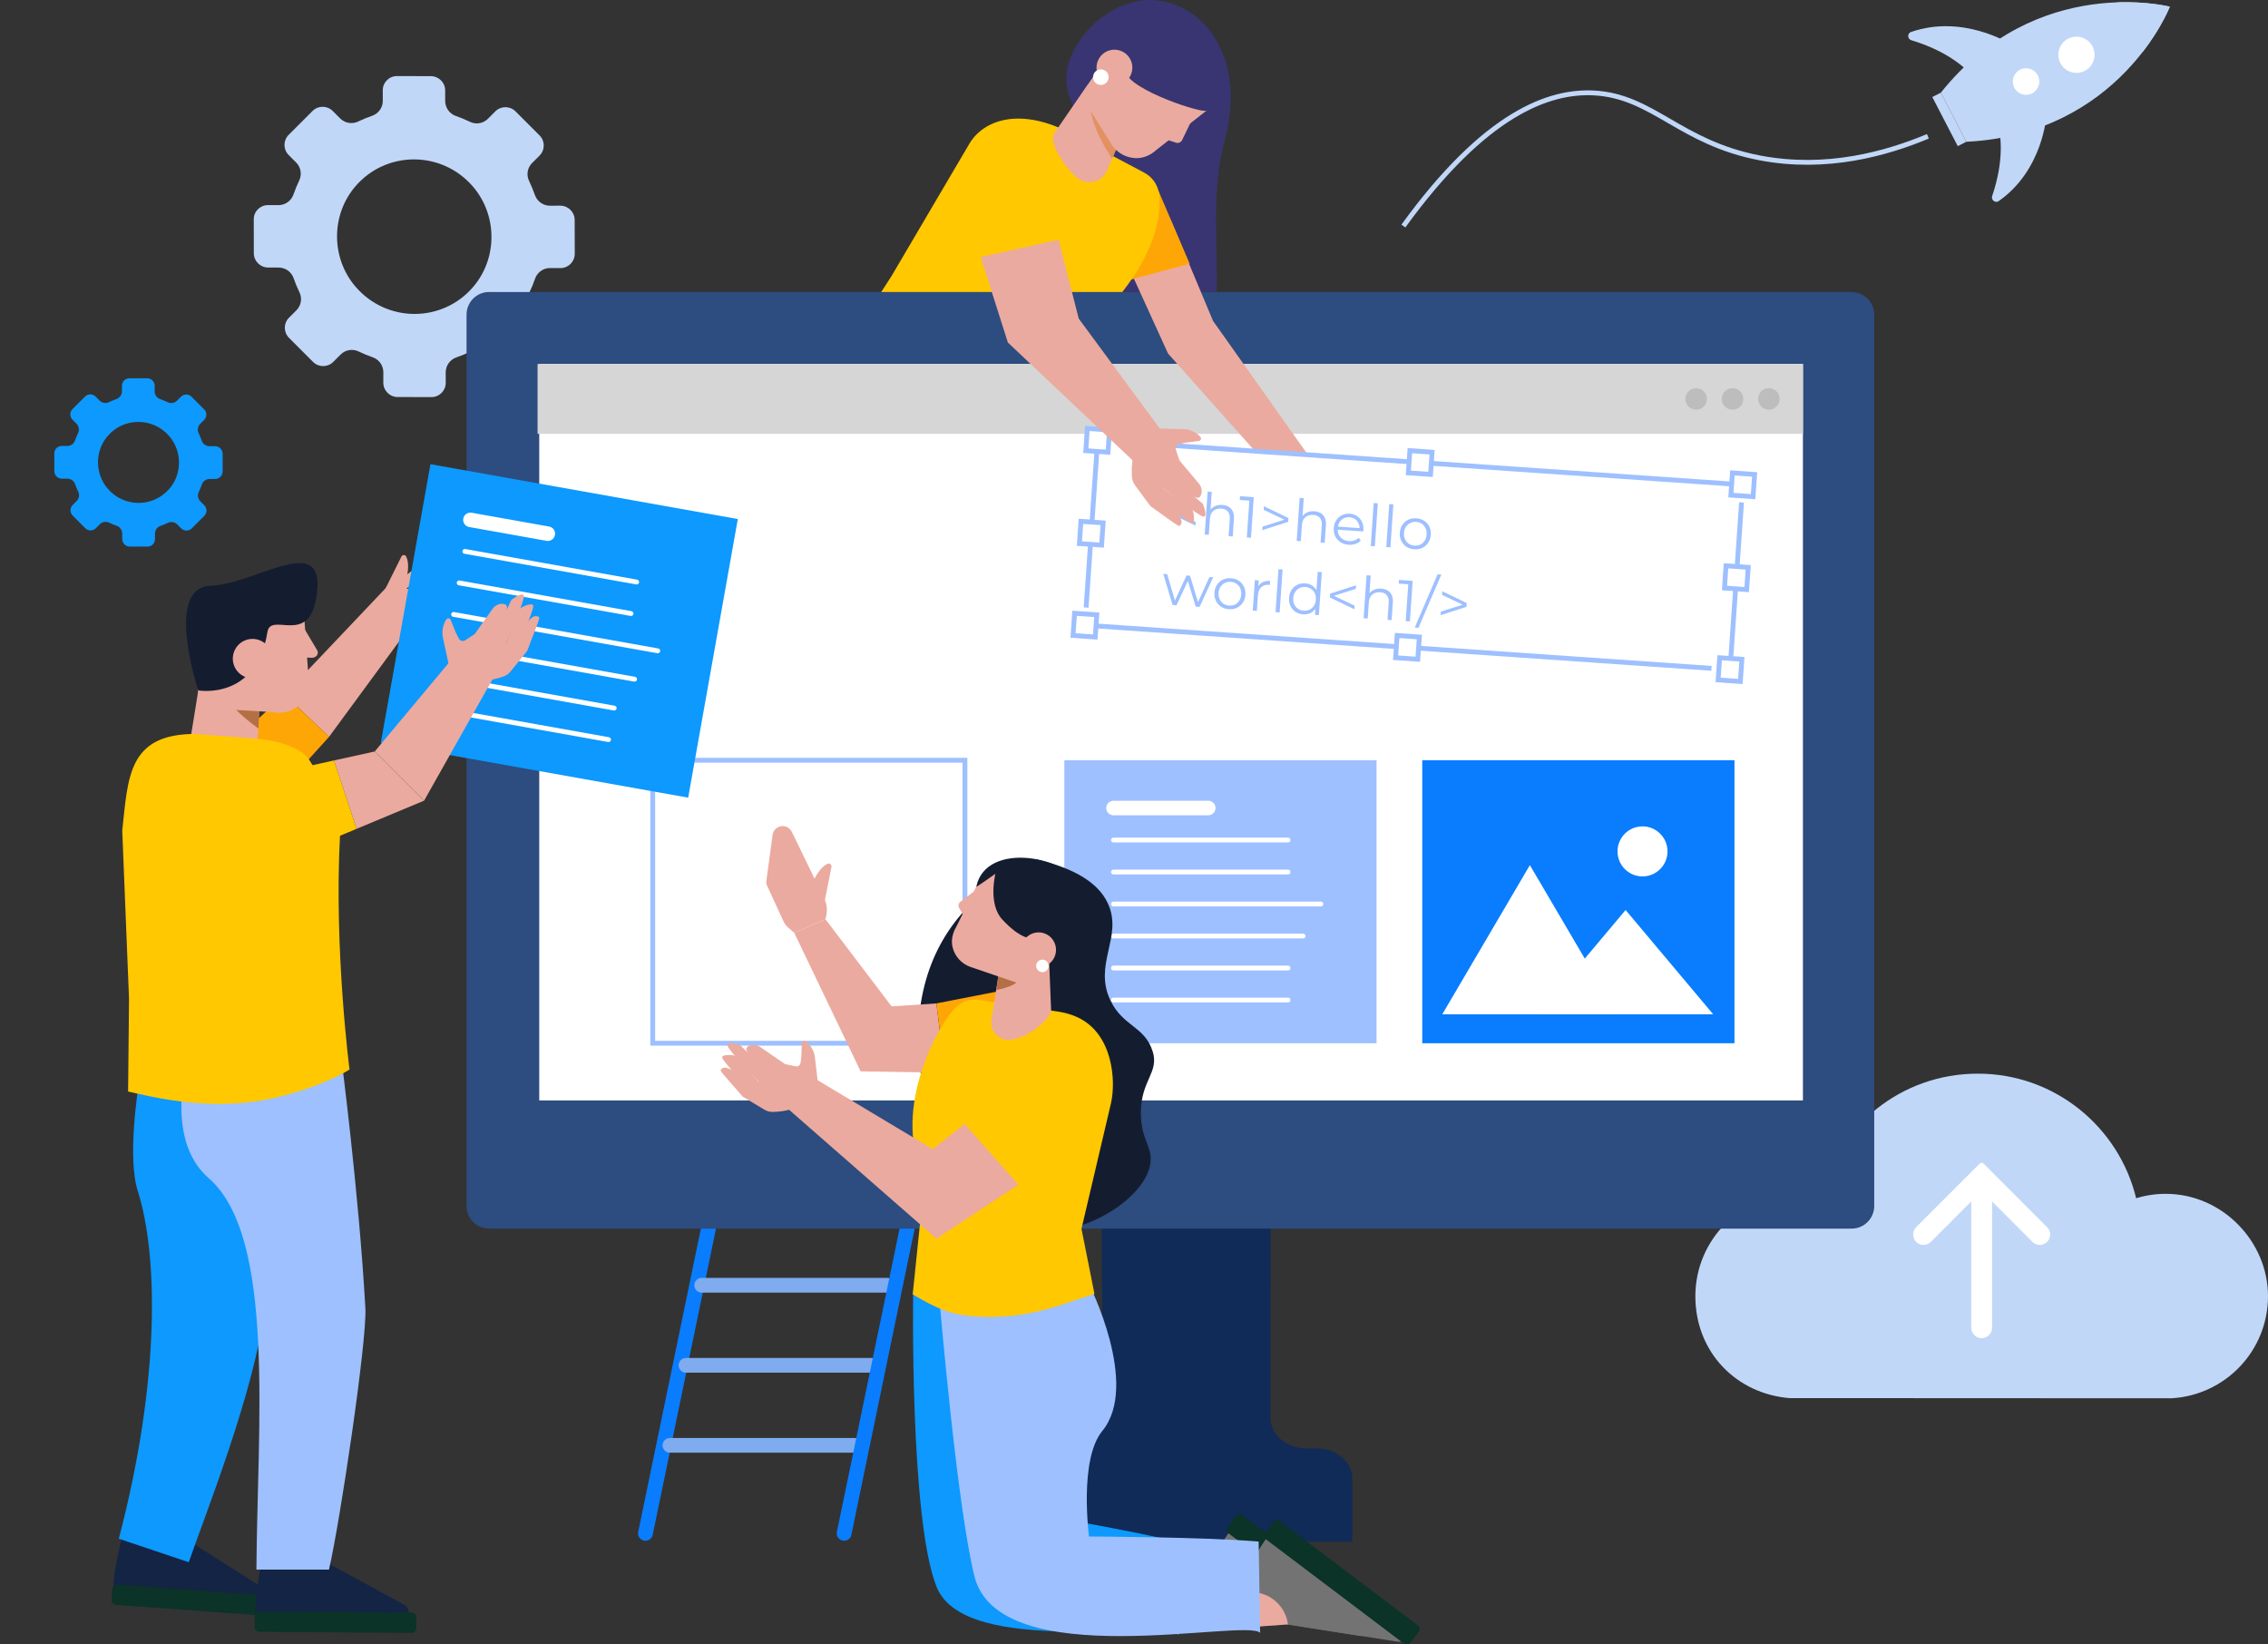 <svg width="469" height="340" viewBox="0 0 469 340" fill="none" xmlns="http://www.w3.org/2000/svg">
<rect x="0" y="0" width="469" height="340" fill="#333333" stroke="none"/>
<g clip-path="url(#clip0_722_6181)">
<path d="M111.579 28.003L106.604 23.028C105.454 21.878 103.589 21.866 102.436 23.02L100.892 24.564C99.909 25.547 98.419 25.796 97.172 25.183C96.219 24.718 95.241 24.325 94.256 23.973C92.944 23.523 92.07 22.275 92.06 20.883L92.056 18.701C92.061 17.081 90.731 15.752 89.103 15.749L82.094 15.727C80.465 15.724 79.149 17.041 79.152 18.669L79.156 20.851C79.167 22.243 78.282 23.47 76.972 23.932C75.988 24.264 75.011 24.669 74.06 25.131C72.832 25.723 71.325 25.468 70.346 24.489L68.805 22.948C67.655 21.797 65.782 21.794 64.636 22.94L59.688 27.888C58.542 29.034 58.538 30.898 59.696 32.056L61.237 33.598C62.224 34.585 62.471 36.083 61.871 37.32C61.425 38.271 61.028 39.239 60.68 40.224C60.227 41.525 58.999 42.41 57.591 42.416L55.409 42.412C53.781 42.409 52.464 43.725 52.476 45.345L52.489 52.363C52.492 53.991 53.813 55.312 55.442 55.315L57.623 55.319C59.016 55.33 60.263 56.204 60.713 57.515C61.057 58.509 61.458 59.479 61.924 60.432C62.536 61.679 62.279 63.176 61.296 64.16L59.752 65.703C58.606 66.849 58.618 68.713 59.768 69.864L64.743 74.839C65.893 75.989 67.758 75.984 68.895 74.847L70.439 73.303C71.422 72.32 72.912 72.07 74.166 72.675C75.112 73.133 76.09 73.542 77.075 73.877C78.395 74.336 79.268 75.583 79.271 76.967L79.267 79.141C79.27 80.769 80.6 82.098 82.22 82.093L89.237 82.107C90.849 82.11 92.174 80.785 92.171 79.173L92.166 76.992C92.172 75.6 93.049 74.364 94.359 73.902C95.343 73.57 96.319 73.165 97.263 72.711C98.507 72.103 100.006 72.366 100.984 73.345L102.534 74.895C103.684 76.045 105.557 76.048 106.702 74.903L111.651 69.954C112.797 68.808 112.793 66.936 111.643 65.786L110.093 64.236C109.114 63.257 108.859 61.751 109.451 60.523C109.913 59.571 110.319 58.595 110.65 57.61C111.112 56.3 112.356 55.416 113.732 55.426L115.914 55.43C117.534 55.425 118.85 54.109 118.855 52.489L118.834 45.48C118.839 43.859 117.517 42.538 115.881 42.527L113.707 42.531C112.323 42.528 111.084 41.647 110.618 40.335C110.266 39.349 109.873 38.372 109.415 37.426C108.802 36.18 109.052 34.69 110.035 33.707L111.579 32.163C112.733 31.009 112.729 29.153 111.579 28.003ZM97.864 59.304C91.471 66.806 79.935 66.776 73.506 59.258C68.439 53.346 68.43 44.464 73.467 38.563C79.859 31.077 91.395 31.091 97.825 38.609C102.883 44.529 102.9 53.403 97.864 59.304Z" fill="#C1D7F8"/>
<path d="M42.223 84.645L39.608 82.03C39.002 81.424 38.027 81.422 37.423 82.026L36.612 82.837C36.098 83.351 35.313 83.485 34.671 83.167C34.174 82.922 33.659 82.714 33.135 82.532C32.448 82.296 31.995 81.645 31.985 80.914L31.991 79.767C31.99 78.918 31.293 78.221 30.444 78.22L26.76 78.213C25.911 78.211 25.217 78.905 25.219 79.754L25.212 80.901C25.213 81.641 24.745 82.272 24.068 82.515C23.554 82.704 23.039 82.91 22.543 83.153C21.884 83.468 21.099 83.331 20.583 82.815L19.768 82.001C19.162 81.395 18.187 81.393 17.583 81.997L14.987 84.593C14.392 85.188 14.385 86.172 14.991 86.778L15.806 87.593C16.321 88.108 16.458 88.894 16.144 89.553C15.901 90.049 15.703 90.554 15.514 91.069C15.281 91.755 14.64 92.214 13.9 92.213L12.762 92.21C11.913 92.209 11.228 92.894 11.23 93.743L11.237 97.427C11.239 98.276 11.935 98.973 12.784 98.974L13.922 98.976C14.662 98.978 15.305 99.44 15.541 100.126C15.722 100.65 15.922 101.157 16.176 101.663C16.502 102.314 16.35 103.099 15.836 103.613L15.025 104.424C14.421 105.028 14.423 106.003 15.029 106.609L17.644 109.224C18.241 109.821 19.216 109.823 19.82 109.219L20.631 108.408C21.145 107.894 21.931 107.76 22.59 108.078C23.088 108.322 23.594 108.54 24.118 108.704C24.814 108.949 25.266 109.6 25.268 110.322L25.279 111.469C25.281 112.318 25.977 113.015 26.826 113.016L30.511 113.023C31.359 113.025 32.053 112.331 32.043 111.491L32.041 110.353C32.048 109.622 32.499 108.972 33.184 108.739C33.708 108.559 34.204 108.352 34.709 108.119C35.359 107.795 36.145 107.932 36.661 108.447L37.466 109.253C38.072 109.859 39.047 109.861 39.651 109.257L42.247 106.661C42.851 106.057 42.849 105.082 42.243 104.476L41.438 103.67C40.922 103.155 40.785 102.369 41.109 101.719C41.343 101.214 41.559 100.709 41.738 100.185C41.972 99.499 42.63 99.04 43.352 99.041L44.499 99.034C45.348 99.036 46.033 98.351 46.041 97.493L46.033 93.809C46.032 92.96 45.335 92.263 44.486 92.262L43.331 92.259C42.608 92.258 41.948 91.796 41.712 91.109C41.53 90.585 41.322 90.088 41.086 89.582C40.76 88.931 40.893 88.146 41.407 87.632L42.218 86.821C42.822 86.217 42.82 85.242 42.223 84.645ZM35.03 101.048C31.678 104.979 25.628 104.968 22.261 101.024C19.609 97.922 19.6 93.262 22.249 90.178C25.601 86.248 31.652 86.259 35.019 90.203C37.67 93.305 37.679 97.965 35.039 101.057L35.03 101.048Z" fill="#0D99FE"/>
<path d="M133.475 318.584C134.184 318.584 134.826 318.085 134.97 317.367L161.572 188.669C161.741 187.849 161.209 187.046 160.381 186.877C159.553 186.708 158.743 187.24 158.574 188.06L131.972 316.758C131.803 317.578 132.335 318.381 133.162 318.55C133.264 318.575 133.374 318.584 133.475 318.584Z" fill="#097DFE"/>
<path d="M158.835 201.058H197.218C198.063 201.058 198.747 200.382 198.747 199.537C198.747 198.692 198.063 198.016 197.218 198.016H158.835C157.991 198.016 157.307 198.692 157.307 199.537C157.307 200.382 157.991 201.058 158.835 201.058Z" fill="#7FABEF"/>
<path d="M155.086 217.607H193.469C194.314 217.607 194.998 216.931 194.998 216.086C194.998 215.241 194.314 214.564 193.469 214.564H155.086C154.242 214.564 153.558 215.241 153.558 216.086C153.558 216.931 154.242 217.607 155.086 217.607Z" fill="#7FABEF"/>
<path d="M151.868 234.164H190.26C191.104 234.164 191.789 233.487 191.789 232.642C191.789 231.797 191.104 231.121 190.26 231.121H151.868C151.024 231.121 150.34 231.797 150.34 232.642C150.34 233.487 151.024 234.164 151.868 234.164Z" fill="#7FABEF"/>
<path d="M148.389 250.718H186.78C187.625 250.718 188.309 250.042 188.309 249.197C188.309 248.352 187.625 247.676 186.78 247.676H148.389C147.544 247.676 146.86 248.352 146.86 249.197C146.86 250.042 147.544 250.718 148.389 250.718Z" fill="#7FABEF"/>
<path d="M145.113 267.275H183.496C184.34 267.275 185.024 266.599 185.024 265.754C185.024 264.909 184.34 264.232 183.496 264.232H145.113C144.268 264.232 143.584 264.909 143.584 265.754C143.584 266.599 144.268 267.275 145.113 267.275Z" fill="#7FABEF"/>
<path d="M141.861 283.832H180.244C181.088 283.832 181.772 283.155 181.772 282.31C181.772 281.465 181.088 280.789 180.244 280.789H141.861C141.016 280.789 140.332 281.465 140.332 282.31C140.332 283.155 141.016 283.832 141.861 283.832Z" fill="#7FABEF"/>
<path d="M138.542 300.378H176.925C177.77 300.378 178.454 299.702 178.454 298.857C178.454 298.012 177.77 297.336 176.925 297.336H138.542C137.698 297.336 137.014 298.012 137.014 298.857C137.014 299.702 137.698 300.378 138.542 300.378Z" fill="#7FABEF"/>
<path d="M174.561 318.584C175.27 318.584 175.912 318.085 176.056 317.367L202.658 188.669C202.827 187.849 202.295 187.046 201.467 186.877C200.639 186.708 199.829 187.24 199.66 188.06L173.058 316.758C172.889 317.578 173.421 318.381 174.248 318.55C174.35 318.575 174.46 318.584 174.561 318.584Z" fill="#097DFE"/>
<path d="M243.22 116.267C243.119 116.377 242.899 116.334 242.722 116.174C242.544 116.013 242.485 115.793 242.587 115.692C242.688 115.582 242.907 115.624 243.085 115.785C243.262 115.946 243.321 116.165 243.22 116.267Z" fill="#131313"/>
<path d="M248.557 83.188L244.326 80.948C243.988 80.796 243.692 80.559 243.473 80.263C242.831 79.359 241.606 77.449 242.679 77.255C244.089 77.01 250.187 79.984 250.187 79.984" fill="#EBAA9F"/>
<path d="M248.489 86.265L244.258 84.025C243.92 83.873 243.625 83.636 243.405 83.341C242.763 82.436 241.539 80.526 242.611 80.332C244.022 80.087 249.275 82.487 249.275 82.487" fill="#EBAA9F"/>
<path d="M248.413 89.341L244.182 87.102C243.844 86.949 243.549 86.721 243.329 86.417C242.687 85.513 241.463 83.603 242.535 83.408C243.946 83.163 249.198 85.563 249.198 85.563" fill="#EBAA9F"/>
<path d="M246.674 88.478C246.674 88.478 243.878 86.239 242.468 86.484C241.395 86.67 242.62 88.588 243.262 89.493C243.481 89.797 243.768 90.034 244.115 90.177L246.479 91.428C247.603 92.028 249.013 91.698 249.731 90.65C250.93 88.884 252.467 85.943 252.349 82.571C252.163 77.069 251.884 75.793 251.884 75.793L250.212 78.937C249.013 81.388 246.665 88.478 246.665 88.478H246.674Z" fill="#EBAA9F"/>
<path d="M243.734 80.297C243.734 80.297 243.793 80.297 243.819 80.322L246.935 82.427C246.994 82.469 247.011 82.553 246.969 82.613C246.926 82.672 246.842 82.689 246.783 82.646L243.667 80.542C243.608 80.5 243.591 80.415 243.633 80.356C243.658 80.322 243.692 80.297 243.734 80.297Z" fill="#0B3332"/>
<path d="M243.465 83.467C243.465 83.467 243.524 83.467 243.549 83.492L246.665 85.597C246.724 85.639 246.741 85.723 246.699 85.782C246.657 85.842 246.572 85.859 246.513 85.816L243.397 83.712C243.338 83.67 243.321 83.585 243.363 83.526C243.389 83.492 243.422 83.467 243.465 83.467Z" fill="#0B3332"/>
<path d="M243.397 86.459C243.397 86.459 243.456 86.459 243.482 86.476L246.674 88.47C246.733 88.513 246.758 88.589 246.716 88.648C246.682 88.707 246.598 88.732 246.539 88.69L243.346 86.696C243.287 86.653 243.262 86.577 243.304 86.518C243.33 86.484 243.363 86.459 243.406 86.459H243.397Z" fill="#0B3332"/>
<path d="M448.974 289.123C460.131 288.539 469 279.322 469 268.011C469 256.7 459.535 246.85 447.855 246.85C445.726 246.85 443.67 247.167 441.735 247.763C438.146 232.982 424.873 222 409.008 222C393.143 222 380.101 232.8 376.378 247.386C374.881 247.045 373.324 246.85 371.73 246.85C360.05 246.85 350.585 256.322 350.585 268.011C350.585 279.699 359.162 288.222 370.063 289.086L448.999 289.123H448.974Z" fill="#C1D7F8"/>
<path d="M423.315 253.747L410.188 240.598C409.969 240.379 409.604 240.379 409.385 240.598L396.245 253.747C395.308 254.685 395.418 256.292 396.598 257.071C397.45 257.631 398.605 257.473 399.323 256.743L407.633 248.427V274.482C407.633 275.505 408.326 276.442 409.336 276.649C410.711 276.929 411.94 275.882 411.94 274.543V248.427L420.286 256.779C420.687 257.181 421.235 257.412 421.807 257.412C422.378 257.412 422.914 257.193 423.327 256.779C423.729 256.377 423.96 255.829 423.96 255.257C423.96 254.685 423.741 254.137 423.327 253.735L423.315 253.747Z" fill="white"/>
<path d="M262.719 293.205V254.033H227.892V293.205C227.892 296.662 224.598 299.468 220.545 299.468C216.482 299.468 213.197 302.274 213.197 305.73V318.796H279.644V305.73C279.644 302.274 276.35 299.468 272.296 299.468H270.075C266.013 299.468 262.728 296.662 262.728 293.205H262.719Z" fill="#102B57"/>
<path d="M262.711 254.025H227.884V265.409H262.711V254.025Z" fill="#102B57"/>
<path d="M101.156 60.378H382.894C385.478 60.378 387.573 62.474 387.573 65.06V249.359C387.573 251.946 385.478 254.042 382.894 254.042H101.156C98.572 254.042 96.478 251.946 96.478 249.359V65.051C96.478 62.465 98.572 60.369 101.156 60.369V60.378Z" fill="#2D4C7F"/>
<path d="M372.827 75.26H111.51V227.537H372.827V75.26Z" fill="white"/>
<path d="M372.836 75.269H111.164V89.704H372.836V75.269Z" fill="#D6D6D6"/>
<path d="M352.981 82.487C352.981 83.721 351.985 84.718 350.752 84.718C349.519 84.718 348.522 83.721 348.522 82.487C348.522 81.253 349.519 80.256 350.752 80.256C351.985 80.256 352.981 81.253 352.981 82.487Z" fill="#BDBDBD"/>
<path d="M360.498 82.487C360.498 83.721 359.502 84.718 358.269 84.718C357.036 84.718 356.039 83.721 356.039 82.487C356.039 81.253 357.036 80.256 358.269 80.256C359.502 80.256 360.498 81.253 360.498 82.487Z" fill="#BDBDBD"/>
<path d="M368.014 82.487C368.014 83.721 367.017 84.718 365.784 84.718C364.551 84.718 363.555 83.721 363.555 82.487C363.555 81.253 364.551 80.256 365.784 80.256C367.017 80.256 368.014 81.253 368.014 82.487Z" fill="#BDBDBD"/>
<path d="M199.541 157.197H134.979V215.715H199.541V157.197Z" stroke="#9EC0FF" stroke-miterlimit="10"/>
<path d="M284.66 157.195H220.097V215.713H284.66V157.195Z" fill="#9EC0FF"/>
<path d="M230.256 167.074H249.857" stroke="white" stroke-width="3" stroke-miterlimit="10" stroke-linecap="round"/>
<path d="M230.256 173.691H266.35" stroke="white" stroke-miterlimit="10" stroke-linecap="round"/>
<path d="M230.256 180.309H266.35" stroke="white" stroke-miterlimit="10" stroke-linecap="round"/>
<path d="M230.256 186.926H273.14" stroke="white" stroke-miterlimit="10" stroke-linecap="round"/>
<path d="M230.256 193.545H269.458" stroke="white" stroke-miterlimit="10" stroke-linecap="round"/>
<path d="M230.256 200.162H266.35" stroke="white" stroke-miterlimit="10" stroke-linecap="round"/>
<path d="M230.256 206.779H266.35" stroke="white" stroke-miterlimit="10" stroke-linecap="round"/>
<path d="M358.673 157.195H294.11V215.713H358.673V157.195Z" fill="#097DFE"/>
<path d="M298.248 209.73H334.486L316.363 178.883L298.248 209.73Z" fill="white"/>
<path d="M318.035 209.73H354.273L336.158 188.162L318.035 209.73Z" fill="white"/>
<path d="M344.823 176.043C344.823 178.9 342.509 181.216 339.655 181.216C336.8 181.216 334.486 178.9 334.486 176.043C334.486 173.187 336.8 170.871 339.655 170.871C342.509 170.871 344.823 173.187 344.823 176.043Z" fill="white"/>
<path d="M210.368 205.174L202.092 210.659" stroke="#0D99FE" stroke-width="0.5" stroke-miterlimit="10" stroke-linecap="round"/>
<path d="M415.568 9.01C415.568 9.01 405.856 2.899 395.173 6.618C394.371 6.897 394.421 8.08 395.257 8.325C398.483 9.28 404.04 11.435 407.942 15.729L415.568 9.01Z" fill="#C1D7F8"/>
<path d="M423.202 23.715C423.202 23.715 422.569 35.107 413.313 41.581C412.612 42.071 411.683 41.336 411.962 40.525C413.051 37.364 414.512 31.617 413.262 25.98L423.202 23.715Z" fill="#C1D7F8"/>
<path d="M448.69 1.386C448.69 1.386 421.193 -5.679 401.347 19.159L403.982 24.239L406.616 29.318C438.514 27.712 448.69 1.394 448.69 1.394V1.386Z" fill="#C1D7F8"/>
<path d="M437.753 0.49C438.04 2.264 438.657 4.166 439.619 6.025C440.582 7.885 441.781 9.49 443.073 10.75C447.068 5.594 448.698 1.385 448.698 1.385C448.698 1.385 444.298 0.261 437.753 0.49Z" fill="#C1D7F8"/>
<path d="M401.346 19.16L406.616 29.31L404.842 30.215L399.581 20.064L401.346 19.16Z" fill="#C1D7F8"/>
<path d="M431.639 15.685C429.232 16.928 426.268 15.981 425.027 13.572C423.785 11.164 424.731 8.197 427.138 6.955C429.545 5.713 432.509 6.659 433.751 9.068C434.992 11.476 434.046 14.443 431.639 15.685Z" fill="#C1D7F8"/>
<path d="M431.107 14.655C429.266 15.601 427.011 14.883 426.065 13.041C425.119 11.198 425.837 8.942 427.678 7.995C429.519 7.049 431.774 7.767 432.72 9.609C433.666 11.452 432.948 13.708 431.107 14.655Z" fill="white"/>
<path d="M420.77 20.351C418.845 21.349 416.48 20.588 415.483 18.661C414.487 16.734 415.247 14.359 417.173 13.37C419.098 12.373 421.463 13.134 422.459 15.061C423.456 16.988 422.696 19.363 420.77 20.351Z" fill="#C1D7F8"/>
<path d="M420.23 19.304C418.887 19.997 417.232 19.473 416.531 18.121C415.838 16.777 416.362 15.12 417.713 14.419C419.056 13.726 420.711 14.25 421.404 15.602C422.096 16.946 421.573 18.602 420.221 19.304H420.23Z" fill="white"/>
<path d="M290.208 46.737C307.132 23.394 320.34 18.746 329.588 19.219C341.825 19.853 347.305 29.488 363.951 32.657C377.75 35.285 390.148 31.744 398.669 28.186" stroke="#C1D7F8" stroke-miterlimit="10"/>
<path d="M36.96 317.3L54.121 328.152C55.953 329.309 55.008 332.149 52.846 331.98L24.107 329.825C21.936 329.58 25.999 314.934 25.999 314.934L27.02 316.286C29.41 319.464 33.988 319.928 36.969 317.3H36.96Z" fill="#132444"/>
<path d="M23.236 328.526L23.068 330.835C23.031 331.357 23.422 331.81 23.943 331.848L55.386 334.131C55.907 334.169 56.36 333.777 56.398 333.255L56.566 330.946C56.603 330.424 56.212 329.971 55.691 329.933L24.248 327.65C23.727 327.612 23.274 328.004 23.236 328.526Z" fill="#0B3327"/>
<path d="M65.648 322.05L83.476 331.769C85.376 332.809 84.616 335.708 82.454 335.674L53.631 335.387C51.452 335.285 54.551 320.402 54.551 320.402L55.658 321.687C58.242 324.704 62.853 324.873 65.648 322.05Z" fill="#132444"/>
<path d="M52.676 334.136L52.659 336.452C52.655 336.975 53.075 337.402 53.597 337.406L85.122 337.648C85.644 337.652 86.071 337.231 86.075 336.709L86.093 334.393C86.097 333.87 85.677 333.443 85.154 333.439L53.63 333.197C53.107 333.193 52.68 333.614 52.676 334.136Z" fill="#0B3327"/>
<path d="M58.867 143.633L80.259 121.076L87.555 125.792L68.047 152.355L58.867 143.633Z" fill="#EBAA9F"/>
<path d="M68.047 152.355L58.867 143.633L37.501 163.096L49.51 172.807L68.047 152.355Z" fill="#FFA607"/>
<path d="M85.123 129.113L93.272 122.445C93.5 122.234 93.669 121.972 93.779 121.685L96.861 113.352C97.165 112.532 96.895 111.619 96.203 111.095C95.476 110.546 94.463 110.563 93.762 111.146L87.977 115.929L79.498 122.276L85.123 129.105V129.113Z" fill="#EBAA9F"/>
<path d="M79.169 122.801L83.011 115.076C83.214 114.679 83.788 114.662 83.983 115.059C84.371 115.828 84.684 117.282 83.974 119.868C82.741 124.297 79.169 122.801 79.169 122.801Z" fill="#EBAA9F"/>
<path d="M87.817 123.012C87.817 123.012 87.792 123.046 87.784 123.055C87.733 123.088 87.657 123.08 87.615 123.029C86.095 120.866 84.389 121.702 84.313 121.745C84.254 121.778 84.186 121.745 84.152 121.694C84.118 121.635 84.152 121.567 84.203 121.533C84.22 121.525 86.171 120.553 87.809 122.894C87.834 122.928 87.834 122.978 87.809 123.021L87.817 123.012Z" fill="#0B3327"/>
<path d="M86.018 121.337C85.976 121.413 85.934 121.49 85.883 121.566C85.849 121.616 85.773 121.633 85.714 121.599C85.655 121.566 85.63 121.498 85.68 121.43C86.179 120.678 86.001 119.918 86.001 119.909C85.984 119.842 86.027 119.782 86.094 119.765C86.162 119.749 86.221 119.791 86.238 119.85C86.238 119.884 86.407 120.577 86.018 121.329V121.337Z" fill="#0B3327"/>
<path d="M96.304 113.589C96.304 113.589 96.363 113.597 96.388 113.622C96.439 113.673 96.439 113.749 96.388 113.8L91.913 118.6C91.862 118.651 91.786 118.651 91.735 118.6C91.685 118.55 91.685 118.473 91.735 118.423L96.22 113.622C96.22 113.622 96.279 113.58 96.304 113.58V113.589Z" fill="#0B3327"/>
<path d="M92.073 115.853C92.073 115.853 92.039 115.836 92.022 115.828C91.972 115.785 91.972 115.701 92.022 115.659L95.84 111.636C95.882 111.585 95.958 111.585 96.008 111.636C96.059 111.678 96.059 111.762 96.008 111.805L92.191 115.828C92.191 115.828 92.115 115.87 92.073 115.861V115.853Z" fill="#0B3327"/>
<path d="M91.533 121.101C91.533 121.101 91.499 121.084 91.482 121.076C91.432 121.034 91.432 120.958 91.482 120.907L94.599 117.501C94.641 117.45 94.725 117.45 94.767 117.501C94.818 117.543 94.818 117.619 94.767 117.67L91.651 121.076C91.651 121.076 91.575 121.127 91.533 121.11V121.101Z" fill="#0B3327"/>
<path d="M48.843 207.812L28.659 224.496C28.659 224.496 26.235 239.201 28.49 246.266C32.603 259.189 33.287 284.847 24.571 318.162L39.038 323.022C42.188 313.793 52.482 288.287 54.771 270.59C57.271 251.261 48.851 207.812 48.851 207.812H48.843Z" fill="#0D99FE"/>
<path d="M70.53 218.309L47.906 194.375C47.906 194.375 28.068 230.496 43.176 243.63C57.06 255.698 53.209 294.845 53.023 324.544H68.03C70.26 315.053 75.927 277.156 75.555 270.488C74.237 246.807 70.522 218.309 70.522 218.309H70.53Z" fill="#9EC0FF"/>
<path d="M41.166 141.747L38.463 158.523C38.261 160.205 43.142 165.098 47.407 166.797C49.915 167.794 52.651 165.977 52.769 163.281L53.681 145.186L41.157 141.738L41.166 141.747Z" fill="#EBAA9F"/>
<path d="M53.445 150.647L53.681 145.196L45.067 139.018L44.991 141.206C44.991 141.206 45.642 144.993 53.445 150.647Z" fill="#B56F45"/>
<path d="M41.175 146.363L56.368 147.233C58.555 147.715 60.717 146.997 62.186 145.518C63.335 144.36 63.867 142.729 63.867 141.098L62.87 127.018L40.432 130.331L41.175 146.363Z" fill="#EBAA9F"/>
<path d="M65.395 123.712C63.723 133.532 55.996 126.45 55.303 130.676C52.998 144.9 41.006 142.753 41.006 142.753C41.006 142.753 33.87 121.472 43.539 121.117C53.209 120.762 67.861 109.201 65.395 123.72V123.712Z" fill="#141D30"/>
<path d="M48.302 137.31C48.918 139.474 51.182 140.725 53.344 140.108C55.505 139.491 56.755 137.226 56.139 135.062C55.522 132.899 53.259 131.648 51.097 132.265C48.935 132.882 47.685 135.147 48.302 137.31Z" fill="#EBAA9F"/>
<path d="M62.397 129.079L65.573 134.428C66.046 135.223 65.378 136.077 64.331 136.009L62.178 135.882L62.397 129.07V129.079Z" fill="#EBAA9F"/>
<path d="M53.631 152.785L40.422 151.754C26.488 151.754 26.488 160.628 25.28 171.75L26.682 206.511L26.488 225.695L28.608 226.177C41.723 229.16 51.165 228.78 60.336 226.092C68.393 223.735 72.277 221.148 72.277 221.148C72.277 221.148 69.051 196.284 70.31 172.798C70.377 171.572 67.768 162.977 63.849 156.96C63.267 156.064 60.826 153.655 53.622 152.777L53.631 152.785Z" fill="#FFC800"/>
<path d="M152.574 107.322L89.014 95.981L78.749 153.589L142.31 164.931L152.574 107.322Z" fill="#0D99FE"/>
<path d="M97.274 107.494L113.286 110.351" stroke="white" stroke-width="3" stroke-miterlimit="10" stroke-linecap="round"/>
<path d="M96.118 114.01L131.655 120.348" stroke="white" stroke-miterlimit="10" stroke-linecap="round"/>
<path d="M94.952 120.525L130.489 126.864" stroke="white" stroke-miterlimit="10" stroke-linecap="round"/>
<path d="M93.796 127.043L136.022 134.573" stroke="white" stroke-miterlimit="10" stroke-linecap="round"/>
<path d="M92.63 133.551L131.224 140.439" stroke="white" stroke-miterlimit="10" stroke-linecap="round"/>
<path d="M91.473 140.066L127.01 146.413" stroke="white" stroke-miterlimit="10" stroke-linecap="round"/>
<path d="M90.308 146.582L125.845 152.929" stroke="white" stroke-miterlimit="10" stroke-linecap="round"/>
<path d="M77.488 155.388L95.932 133.312L103.128 138.189L87.698 165.555L77.488 155.388Z" fill="#EBAA9F"/>
<path d="M73.738 171.377L87.698 165.554L77.488 155.387L69.06 157.238" fill="#EBAA9F"/>
<path d="M69.06 157.238L39.62 163.712L56.983 178.375L73.738 171.377" fill="#FFC800"/>
<path d="M104.471 133.541L107.266 126.23C107.367 126.011 107.528 125.825 107.722 125.69C108.313 125.284 110.163 124.549 110.272 125.25C110.416 126.171 106.911 134.107 106.911 134.107" fill="#EBAA9F"/>
<path d="M95.13 133.101L97.283 131.816C97.663 131.588 98.001 131.292 98.28 130.946L101.827 125.926C102.317 125.233 103.127 124.785 103.972 124.852C104.36 124.886 104.707 125.013 104.833 125.359C105.188 126.323 101.717 132.695 101.717 132.695L105.627 124.286C105.712 124.109 105.83 123.965 105.99 123.855C106.615 123.424 108.203 122.401 108.33 123.247C108.49 124.294 104.496 133.346 104.496 133.346" fill="#EBAA9F"/>
<path d="M110.492 127.429C110.112 127.556 109.63 127.978 109.157 128.528L106.852 133.244L101.489 132.289L95.13 133.108L93.002 136.954C93.002 136.954 95.409 142.844 104.082 139.895C104.682 139.692 105.205 139.312 105.602 138.822L108.989 134.621C109.039 134.528 109.09 134.435 109.124 134.334C109.453 133.311 111.598 128.131 111.531 127.708C111.497 127.471 110.838 127.319 110.492 127.438V127.429Z" fill="#EBAA9F"/>
<path d="M98.069 131.182L96.228 132.382C95.84 132.635 95.291 132.585 95.012 132.213C94.691 131.799 94.48 131.165 94.218 130.7L93.179 128.156C93.044 127.827 92.622 127.742 92.377 127.996C91.913 128.486 91.161 130.311 91.626 132.002L92.909 137.918L98.086 131.19L98.069 131.182Z" fill="#EBAA9F"/>
<path d="M214.275 177.691C224.265 179.973 227.846 183.861 229.222 187.072C232.136 193.859 226.022 199.479 229.67 206.95C232.271 212.283 236.755 212.198 238.377 217.447C239.703 221.757 235.978 223.363 235.919 229.955C235.877 235.617 238.25 236.91 237.929 240.223C237.195 247.838 223.193 256.518 212.712 254.295C195.999 250.737 182.876 218.292 193.964 196.234C199.394 185.433 209.174 180.024 214.275 177.7V177.691Z" fill="#141D30"/>
<path d="M243.022 335.809L258.604 334.702L259.972 329.901L256.492 324.104L247.566 328.566L243.022 335.809Z" fill="#EBAA9F"/>
<path d="M258.604 334.702L281.161 338.252C283.568 338.632 284.877 335.522 282.918 334.068L257 314.571C254.981 313.168 247.566 328.575 247.566 328.575L249.433 328.186C253.807 327.265 258.03 330.274 258.596 334.71L258.604 334.702Z" fill="#737373"/>
<path d="M282.618 337.462L284.328 335.197C284.643 334.78 284.575 334.197 284.176 333.895L256.891 313.267C256.492 312.965 255.913 313.058 255.598 313.476L253.887 315.741C253.573 316.158 253.641 316.741 254.04 317.043L281.325 337.671C281.724 337.973 282.303 337.88 282.618 337.462Z" fill="#0B3327"/>
<path d="M250.775 336.992L266.348 335.885L267.716 331.085L264.245 325.287L255.319 329.749L250.775 336.992Z" fill="#EBAA9F"/>
<path d="M266.348 335.884L288.905 339.433C291.312 339.814 292.621 336.703 290.662 335.25L264.744 315.752C262.725 314.349 255.311 329.756 255.311 329.756L257.177 329.368C261.551 328.446 265.774 331.455 266.34 335.892L266.348 335.884Z" fill="#737373"/>
<path d="M291.638 339.662L293.348 337.396C293.663 336.979 293.58 336.385 293.163 336.07L264.67 314.536C264.253 314.221 263.66 314.304 263.345 314.721L261.635 316.987C261.32 317.404 261.403 317.998 261.82 318.313L290.313 339.847C290.73 340.162 291.323 340.079 291.638 339.662Z" fill="#0B3327"/>
<path d="M220.449 261.064C220.449 261.064 227.568 283.469 218.244 291.633C212.476 296.679 211.987 312.711 211.987 312.711C211.987 312.711 235.042 316.599 246.417 319.464L243.639 338.133C241.24 334.609 199.724 342.84 193.72 328.219C188.087 314.511 188.836 267 188.836 267L220.449 261.064Z" fill="#0D99FE"/>
<path d="M225.127 265.375C225.127 265.375 235.802 286.318 227.94 295.893C223.075 301.817 225.203 317.706 225.203 317.706C225.203 317.706 248.588 317.774 260.276 318.746L260.58 337.618C257.633 334.533 206.632 346.399 201.506 325.946C197.909 311.57 194.336 269.5 194.336 269.5L225.136 265.375H225.127Z" fill="#9EC0FF"/>
<path d="M164.237 192.869L170.706 190.08L184.379 208.09L193.635 207.482L195.442 221.815L177.969 221.519L164.237 192.869Z" fill="#EBAA9F"/>
<path d="M205.863 205.098L221.284 211.234L215.786 216.922C211.522 221.148 208.853 222.212 202.688 221.933L195.442 221.807L193.635 207.473L205.863 205.09V205.098Z" fill="#FFA607"/>
<path d="M202.966 206.857L218.725 209.156C220.186 209.367 221.622 209.773 222.956 210.406C230.143 213.846 230.793 223.481 229.746 228.095L223.64 254.083L226.326 267.546L218.995 269.955C213.59 271.73 207.907 272.567 202.223 272.237C196.607 271.916 193.702 270.572 188.736 267.639L191.228 243.553C184.404 230.69 193.027 213.415 197.291 208.674C198.102 207.778 198.947 207.254 199.884 206.941C200.881 206.612 201.953 206.603 202.966 206.848V206.857Z" fill="#FFC800"/>
<path d="M216.792 194.652L217.358 208.944C217.231 210.49 213.321 214.251 209.191 214.995C206.767 215.426 204.648 213.313 205.028 210.879L206.742 199.96L216.792 194.652Z" fill="#EBAA9F"/>
<path d="M205.998 204.717L206.555 201.151L211.572 199.52L211.597 201.269C211.597 201.269 211.639 203.661 205.998 204.709V204.717Z" fill="#B56F45"/>
<path d="M214.326 204.584L200.737 199.952C198.804 199.301 197.444 197.721 196.988 195.879C196.633 194.433 196.988 192.904 197.748 191.628L203.178 180.708L207.257 179.812L219.393 187.639L214.317 204.584H214.326Z" fill="#EBAA9F"/>
<path d="M201.877 183.344C201.835 183.53 205.838 180.665 205.838 180.665C205.838 180.665 204.267 186.919 207.257 190.122C210.905 194.027 212.974 194.255 215.229 194.255L218.472 201.904C218.472 201.904 228.387 195.684 223.894 183.843C221.31 177.04 203.862 173.701 201.886 183.353L201.877 183.344Z" fill="#141D30"/>
<path d="M216.757 199.411C215.094 200.51 212.856 200.062 211.758 198.397C210.66 196.732 211.108 194.493 212.771 193.394C214.435 192.295 216.673 192.743 217.771 194.408C218.869 196.073 218.421 198.313 216.757 199.411Z" fill="#EBAA9F"/>
<path d="M214.266 199.673C214.241 200.392 214.807 200.983 215.516 201.009C216.234 201.034 216.825 200.468 216.851 199.758C216.876 199.04 216.31 198.448 215.601 198.423C214.883 198.397 214.292 198.964 214.266 199.673Z" fill="white"/>
<path d="M201.54 184.207L198.584 186.472C198.204 186.768 198.094 187.292 198.33 187.714L199.107 189.092L201.531 184.215L201.54 184.207Z" fill="#EBAA9F"/>
<path d="M161.679 228.162L167.607 222.475L192.867 237.603L199.479 232.405L210.593 244.964L193.652 256.128L161.679 228.162Z" fill="#EBAA9F"/>
<path d="M157.354 224.284L152.388 218.587C152.22 218.427 152.017 218.308 151.797 218.249C151.122 218.08 149.205 218.03 149.34 218.697C149.517 219.576 155.336 225.61 155.336 225.61" fill="#EBAA9F"/>
<path d="M165.681 220.776L163.3 220.329C162.878 220.252 162.472 220.092 162.109 219.872L157.228 216.5C156.552 216.035 155.674 215.9 154.922 216.238C154.576 216.399 154.314 216.635 154.314 216.982C154.314 217.971 159.576 222.593 159.576 222.593L153.233 216.263C153.098 216.128 152.938 216.044 152.76 215.993C152.051 215.807 150.269 215.41 150.438 216.221C150.641 217.227 157.279 224.106 157.279 224.106" fill="#EBAA9F"/>
<path d="M149.855 220.751C150.244 220.751 150.818 220.962 151.426 221.3L155.083 224.807L159.635 222.154L165.681 220.776L168.882 223.556C168.882 223.556 168.663 229.701 159.812 229.912C159.204 229.929 158.596 229.76 158.072 229.447L153.605 226.76C153.52 226.692 153.453 226.624 153.385 226.54C152.752 225.72 149.078 221.739 149.002 221.334C148.96 221.106 149.501 220.751 149.855 220.742V220.751Z" fill="#EBAA9F"/>
<path d="M162.38 220.016L164.449 220.489C164.888 220.59 165.361 220.362 165.496 219.931C165.648 219.441 165.631 218.807 165.716 218.3L165.817 215.646C165.825 215.308 166.189 215.089 166.493 215.232C167.084 215.52 168.367 216.931 168.511 218.613L169.161 224.055L162.388 220.024L162.38 220.016Z" fill="#EBAA9F"/>
<path d="M164.237 192.869L162.953 191.762C162.565 191.424 162.244 191.01 162.033 190.537L158.579 183.032C158.469 182.719 158.435 182.389 158.486 182.06L159.761 172.637C159.888 171.715 160.606 170.98 161.518 170.836C162.48 170.684 163.426 171.217 163.798 172.121L170.453 185.821C170.959 186.869 171.111 188.06 170.883 189.21L170.706 190.072L164.237 192.869Z" fill="#EBAA9F"/>
<path d="M170.148 188.322L171.939 179.263C172.032 178.798 171.55 178.409 171.12 178.612C170.292 179.009 169.067 180.04 167.995 182.694C166.145 187.249 170.148 188.322 170.148 188.322Z" fill="#EBAA9F"/>
<path d="M219.582 44.387C219.084 45.469 215.773 52.83 215.199 60.369H251.581C251.952 51.216 250.331 39.823 253.236 29.141C257.948 11.773 248.777 0.676 238.694 0.026C229.911 -0.541 221.39 7.716 220.562 15.162C219.844 21.56 225.443 25.135 224.548 33.4C224.05 38.006 222.074 38.995 219.582 44.387Z" fill="#383572"/>
<path d="M264.3 98.652L270.465 94.046L250.846 66.359L242.106 45.51L228.374 44.217L241.54 73.104L264.3 98.652Z" fill="#EBAA9F"/>
<path d="M239.555 39.451L246.007 54.529L228.796 59.168L222.175 42.798L239.555 39.451Z" fill="#FFA607"/>
<path d="M232.089 60.378C238.482 52.154 239.833 45.926 239.791 41.176C239.783 39.866 239.462 38.843 238.93 37.914C238.364 36.934 237.494 36.156 236.498 35.632L219.438 26.597C209.904 22.397 202.962 25.093 200.243 30.079L184.315 57.149L182.221 60.386H232.089V60.378Z" fill="#FFC800"/>
<path d="M227.495 13.734L217.902 27.713C217.125 29.2 219.211 33.553 222.555 36.621C224.514 38.421 227.799 37.821 228.863 35.37L233.61 24.4L227.495 13.734Z" fill="#EBAA9F"/>
<path d="M229.953 32.825L232.09 27.881L226.322 19.15L225.486 21.145C225.486 21.145 224.751 24.863 229.962 32.825H229.953Z" fill="#E39161"/>
<path d="M223.813 20.174L229.7 29.614C230.806 31.524 232.774 32.623 234.834 32.699C236.439 32.767 237.984 32.057 239.167 30.966L249.546 22.836L238.685 7.15L223.822 20.174H223.813Z" fill="#EBAA9F"/>
<path d="M249.537 22.836C249.166 23.681 233.542 18.661 232.765 14.832C231.237 7.319 224.869 17.545 224.869 17.545C224.869 17.545 225.266 -5.578 243.862 2.873C251.032 6.127 252.637 15.787 249.546 22.844L249.537 22.836Z" fill="#383572"/>
<path d="M246.201 25.338L244.453 28.963C244.225 29.428 243.685 29.665 243.195 29.504L241.573 28.98L246.21 25.346L246.201 25.338Z" fill="#EBAA9F"/>
<path d="M228.593 10.776C226.828 11.807 226.228 14.072 227.25 15.847C228.281 17.613 230.544 18.222 232.317 17.191C234.082 16.159 234.682 13.894 233.66 12.12C232.63 10.353 230.367 9.745 228.593 10.776Z" fill="#EBAA9F"/>
<path d="M228.99 16.836C228.5 17.579 227.503 17.791 226.76 17.3C226.017 16.81 225.806 15.813 226.296 15.069C226.785 14.326 227.782 14.114 228.525 14.604C229.268 15.095 229.479 16.092 228.99 16.836Z" fill="white"/>
<path d="M226.973 91.038L224.343 129.258L357.747 138.453L360.377 100.233L226.973 91.038Z" fill="white"/>
<path d="M357.838 137.199L357.753 138.458L356.486 138.374" stroke="#9EC0FF" stroke-miterlimit="10"/>
<path d="M353.92 138.197L226.896 129.441" stroke="#9EC0FF" stroke-miterlimit="10"/>
<path d="M225.612 129.348L224.346 129.264L224.439 127.996" stroke="#9EC0FF" stroke-miterlimit="10"/>
<path d="M224.599 125.622L226.811 93.498" stroke="#9EC0FF" stroke-miterlimit="10"/>
<path d="M226.896 92.306L226.981 91.047L228.248 91.131" stroke="#9EC0FF" stroke-miterlimit="10"/>
<path d="M230.807 91.309L357.838 100.064" stroke="#9EC0FF" stroke-miterlimit="10"/>
<path d="M359.121 100.158L360.379 100.243L360.295 101.51" stroke="#9EC0FF" stroke-miterlimit="10"/>
<path d="M360.134 103.885L357.922 136.009" stroke="#9EC0FF" stroke-miterlimit="10"/>
<path d="M229.44 88.906L224.849 88.59L224.532 93.185L229.124 93.501L229.44 88.906Z" fill="white" stroke="#9EC0FF" stroke-miterlimit="10"/>
<path d="M296.14 93.498L291.548 93.182L291.232 97.777L295.823 98.093L296.14 93.498Z" fill="white" stroke="#9EC0FF" stroke-miterlimit="10"/>
<path d="M362.839 98.1L358.247 97.783L357.931 102.378L362.523 102.695L362.839 98.1Z" fill="white" stroke="#9EC0FF" stroke-miterlimit="10"/>
<path d="M228.116 108.115L223.524 107.799L223.208 112.394L227.8 112.71L228.116 108.115Z" fill="white" stroke="#9EC0FF" stroke-miterlimit="10"/>
<path d="M361.515 117.309L356.923 116.992L356.607 121.587L361.198 121.904L361.515 117.309Z" fill="white" stroke="#9EC0FF" stroke-miterlimit="10"/>
<path d="M226.806 127.123L222.214 126.807L221.898 131.402L226.489 131.718L226.806 127.123Z" fill="white" stroke="#9EC0FF" stroke-miterlimit="10"/>
<path d="M293.505 131.715L288.913 131.398L288.597 135.994L293.189 136.31L293.505 131.715Z" fill="white" stroke="#9EC0FF" stroke-miterlimit="10"/>
<path d="M360.204 136.316L355.612 136L355.296 140.595L359.888 140.912L360.204 136.316Z" fill="white" stroke="#9EC0FF" stroke-miterlimit="10"/>
<path d="M247.213 108.676L242.148 106.234L242.203 105.444L247.554 103.72L247.503 104.462L242.474 106.052L242.5 105.669L247.264 107.934L247.213 108.676ZM252.765 104.404C253.276 104.439 253.716 104.57 254.086 104.796C254.463 105.014 254.746 105.331 254.934 105.744C255.13 106.159 255.208 106.669 255.166 107.276L254.915 110.927L254.065 110.869L254.31 107.301C254.356 106.639 254.222 106.128 253.91 105.77C253.607 105.404 253.156 105.201 252.557 105.16C252.11 105.129 251.713 105.194 251.365 105.354C251.026 105.507 250.752 105.749 250.545 106.079C250.346 106.403 250.231 106.804 250.198 107.282L249.97 110.587L249.12 110.528L249.732 101.645L250.582 101.704L250.284 106.025L250.139 105.691C250.37 105.249 250.713 104.916 251.17 104.691C251.627 104.458 252.159 104.362 252.765 104.404ZM257.828 111.128L258.38 103.107L258.735 103.541L256.376 103.378L256.429 102.612L259.266 102.807L258.69 111.188L257.828 111.128ZM261.026 109.629L261.077 108.886L266.106 107.296L266.08 107.679L261.316 105.415L261.367 104.672L266.432 107.114L266.377 107.904L261.026 109.629ZM271.787 105.715C272.297 105.75 272.738 105.881 273.107 106.107C273.485 106.325 273.768 106.642 273.956 107.056C274.152 107.47 274.229 107.98 274.187 108.587L273.936 112.238L273.086 112.18L273.331 108.612C273.377 107.95 273.244 107.439 272.932 107.081C272.628 106.715 272.177 106.512 271.578 106.471C271.131 106.44 270.734 106.505 270.386 106.665C270.047 106.818 269.774 107.06 269.566 107.39C269.368 107.714 269.252 108.115 269.219 108.593L268.992 111.898L268.142 111.839L268.753 102.956L269.603 103.015L269.305 107.336L269.16 107.002C269.391 106.56 269.735 106.227 270.191 106.002C270.648 105.769 271.18 105.673 271.787 105.715ZM278.897 112.641C278.243 112.595 277.678 112.42 277.201 112.115C276.726 111.801 276.365 111.395 276.118 110.897C275.873 110.391 275.771 109.827 275.814 109.204C275.857 108.582 276.026 108.04 276.323 107.58C276.627 107.119 277.02 106.77 277.502 106.53C277.992 106.283 278.528 106.18 279.111 106.22C279.701 106.261 280.215 106.432 280.651 106.735C281.096 107.03 281.433 107.431 281.663 107.936C281.893 108.433 281.987 108.996 281.943 109.627C281.941 109.667 281.934 109.71 281.922 109.758C281.92 109.798 281.917 109.842 281.913 109.889L276.442 109.512L276.486 108.878L281.502 109.224L281.15 109.452C281.181 108.997 281.109 108.587 280.933 108.222C280.767 107.85 280.523 107.552 280.201 107.33C279.88 107.107 279.499 106.981 279.06 106.95C278.629 106.921 278.235 106.994 277.879 107.17C277.522 107.345 277.235 107.606 277.019 107.952C276.803 108.298 276.678 108.703 276.647 109.166L276.638 109.297C276.605 109.776 276.679 110.206 276.861 110.588C277.052 110.962 277.328 111.265 277.689 111.499C278.058 111.725 278.486 111.854 278.973 111.888C279.356 111.914 279.716 111.871 280.053 111.758C280.397 111.645 280.699 111.458 280.957 111.195L281.398 111.778C281.096 112.094 280.727 112.326 280.292 112.472C279.865 112.619 279.4 112.675 278.897 112.641ZM283.457 112.895L284.068 104.012L284.918 104.07L284.307 112.953L283.457 112.895ZM286.672 113.116L287.283 104.233L288.133 104.292L287.522 113.175L286.672 113.116ZM292.445 113.574C291.838 113.532 291.301 113.359 290.833 113.054C290.373 112.742 290.02 112.337 289.774 111.839C289.528 111.332 289.426 110.768 289.469 110.146C289.512 109.515 289.69 108.97 290.003 108.51C290.315 108.051 290.72 107.702 291.217 107.463C291.715 107.225 292.271 107.127 292.885 107.169C293.508 107.212 294.049 107.386 294.51 107.69C294.978 107.995 295.331 108.397 295.569 108.894C295.816 109.392 295.917 109.957 295.874 110.587C295.831 111.21 295.653 111.755 295.34 112.222C295.036 112.682 294.631 113.035 294.125 113.281C293.619 113.519 293.059 113.617 292.445 113.574ZM292.497 112.82C292.951 112.851 293.361 112.779 293.726 112.604C294.092 112.421 294.387 112.152 294.612 111.799C294.845 111.438 294.978 111.014 295.012 110.528C295.046 110.033 294.972 109.595 294.79 109.213C294.615 108.832 294.36 108.53 294.022 108.306C293.685 108.075 293.293 107.943 292.846 107.913C292.399 107.882 291.993 107.958 291.628 108.141C291.263 108.317 290.964 108.581 290.731 108.933C290.498 109.286 290.365 109.71 290.331 110.205C290.298 110.692 290.372 111.13 290.553 111.519C290.736 111.901 290.995 112.207 291.332 112.439C291.669 112.663 292.058 112.79 292.497 112.82ZM242.485 125.106L240.548 118.658L241.362 118.714L243.115 124.693L242.744 124.667L245.36 118.989L246.09 119.04L247.88 125.021L247.509 124.995L250.101 119.316L250.879 119.37L248.064 125.491L247.262 125.435L245.532 119.807L245.784 119.825L243.287 125.162L242.485 125.106ZM254.109 125.968C253.502 125.926 252.965 125.752 252.497 125.447C252.037 125.135 251.684 124.73 251.438 124.232C251.192 123.726 251.09 123.161 251.133 122.539C251.177 121.908 251.354 121.363 251.667 120.904C251.979 120.444 252.384 120.095 252.881 119.857C253.379 119.618 253.935 119.52 254.55 119.563C255.172 119.606 255.713 119.779 256.174 120.084C256.642 120.389 256.995 120.79 257.233 121.287C257.48 121.785 257.581 122.35 257.538 122.98C257.495 123.603 257.317 124.148 257.004 124.615C256.7 125.076 256.295 125.429 255.789 125.674C255.283 125.912 254.723 126.01 254.109 125.968ZM254.161 125.213C254.616 125.245 255.025 125.173 255.39 124.997C255.756 124.814 256.051 124.546 256.276 124.192C256.509 123.832 256.642 123.408 256.676 122.921C256.71 122.426 256.636 121.988 256.454 121.606C256.279 121.226 256.024 120.923 255.686 120.7C255.349 120.468 254.957 120.337 254.51 120.306C254.063 120.275 253.657 120.351 253.292 120.535C252.927 120.71 252.628 120.974 252.395 121.327C252.163 121.68 252.029 122.103 251.995 122.598C251.962 123.085 252.036 123.523 252.217 123.913C252.4 124.294 252.659 124.601 252.996 124.832C253.333 125.056 253.722 125.183 254.161 125.213ZM259.057 126.248L259.489 119.963L260.303 120.019L260.185 121.731L260.122 121.426C260.331 120.96 260.651 120.617 261.083 120.398C261.516 120.171 262.039 120.079 262.654 120.121L262.597 120.947C262.565 120.945 262.533 120.943 262.501 120.941C262.47 120.931 262.438 120.924 262.406 120.922C261.744 120.877 261.211 121.044 260.808 121.425C260.405 121.799 260.178 122.356 260.127 123.099L259.907 126.307L259.057 126.248ZM263.768 126.573L264.379 117.69L265.229 117.749L264.618 126.632L263.768 126.573ZM269.481 127.027C268.882 126.986 268.353 126.813 267.893 126.509C267.441 126.205 267.095 125.804 266.857 125.307C266.619 124.801 266.522 124.233 266.565 123.603C266.609 122.964 266.783 122.415 267.088 121.955C267.392 121.494 267.789 121.149 268.278 120.918C268.775 120.68 269.323 120.581 269.922 120.622C270.473 120.66 270.955 120.818 271.369 121.095C271.791 121.373 272.113 121.76 272.335 122.256C272.566 122.745 272.658 123.333 272.611 124.019C272.564 124.698 272.397 125.267 272.108 125.729C271.82 126.19 271.448 126.533 270.991 126.758C270.543 126.976 270.04 127.066 269.481 127.027ZM269.593 126.277C270.04 126.308 270.446 126.236 270.811 126.06C271.184 125.877 271.483 125.609 271.708 125.256C271.941 124.895 272.075 124.471 272.108 123.985C272.142 123.49 272.068 123.052 271.886 122.67C271.712 122.289 271.452 121.987 271.106 121.762C270.769 121.531 270.378 121.399 269.931 121.369C269.492 121.338 269.089 121.415 268.724 121.598C268.359 121.774 268.06 122.038 267.827 122.39C267.595 122.743 267.461 123.167 267.427 123.662C267.394 124.149 267.468 124.587 267.65 124.976C267.832 125.358 268.091 125.664 268.428 125.896C268.766 126.12 269.154 126.247 269.593 126.277ZM271.915 127.135L272.046 125.243L272.217 123.98L272.184 122.703L272.491 118.249L273.341 118.308L272.729 127.191L271.915 127.135ZM280.075 125.977L275.011 123.535L275.065 122.745L280.416 121.021L280.365 121.763L275.336 123.353L275.362 122.97L280.126 125.235L280.075 125.977ZM285.628 121.705C286.138 121.74 286.579 121.871 286.948 122.097C287.326 122.315 287.609 122.631 287.797 123.045C287.993 123.46 288.07 123.97 288.028 124.577L287.777 128.228L286.927 128.169L287.172 124.602C287.218 123.939 287.085 123.429 286.773 123.071C286.469 122.705 286.018 122.502 285.419 122.46C284.972 122.429 284.575 122.494 284.227 122.655C283.888 122.808 283.615 123.05 283.407 123.38C283.209 123.703 283.093 124.104 283.06 124.583L282.833 127.887L281.983 127.829L282.594 118.946L283.444 119.004L283.147 123.326L283.001 122.991C283.232 122.55 283.576 122.217 284.032 121.992C284.489 121.759 285.021 121.663 285.628 121.705ZM290.69 128.429L291.242 120.408L291.597 120.841L289.239 120.679L289.292 119.912L292.129 120.108L291.552 128.488L290.69 128.429ZM292.551 129.76L297.278 118.755L298.056 118.809L293.329 129.814L292.551 129.76ZM297.899 127.206L297.95 126.463L302.979 124.873L302.952 125.256L298.189 122.992L298.24 122.249L303.304 124.691L303.25 125.481L297.899 127.206Z" fill="#9EC0FF"/>
<path d="M235.678 96.574L240.855 89.999L223.069 65.871L218.906 49.576L202.784 53.117L208.417 70.823L235.678 96.574Z" fill="#EBAA9F"/>
<path d="M240.019 100.58L246.268 105.059C246.454 105.211 246.589 105.406 246.674 105.626C246.91 106.293 247.155 108.237 246.463 108.161C245.551 108.068 238.879 102.752 238.879 102.752" fill="#EBAA9F"/>
<path d="M242.755 91.799L243.439 94.165C243.557 94.588 243.76 94.977 244.013 95.332L247.898 99.954C248.439 100.597 248.658 101.476 248.388 102.262C248.261 102.625 248.05 102.921 247.696 102.955C246.691 103.056 241.497 98.163 241.497 98.163L248.523 103.977C248.667 104.096 248.777 104.256 248.844 104.434C249.106 105.135 249.672 106.901 248.844 106.817C247.805 106.707 240.196 100.647 240.196 100.647" fill="#EBAA9F"/>
<path d="M244.334 107.84C244.3 107.443 244.022 106.885 243.625 106.293L239.715 102.93L241.961 98.062L242.763 91.799L239.639 88.824C239.639 88.824 233.44 89.653 234.082 98.645C234.124 99.262 234.352 99.862 234.724 100.36L237.874 104.628C237.95 104.704 238.026 104.772 238.119 104.823C239.005 105.389 243.405 108.719 243.819 108.761C244.055 108.786 244.368 108.203 244.334 107.84Z" fill="#EBAA9F"/>
<path d="M243.853 95.07L243.169 93.016C243.025 92.576 243.211 92.078 243.633 91.9C244.114 91.697 244.756 91.655 245.263 91.52L247.94 91.165C248.286 91.123 248.472 90.734 248.295 90.438C247.948 89.872 246.395 88.697 244.68 88.722L239.106 88.596L243.844 95.07H243.853Z" fill="#EBAA9F"/>
</g>
<defs>
<clipPath id="clip0_722_6181">
<rect width="469" height="340" fill="white"/>
</clipPath>
</defs>
</svg>
